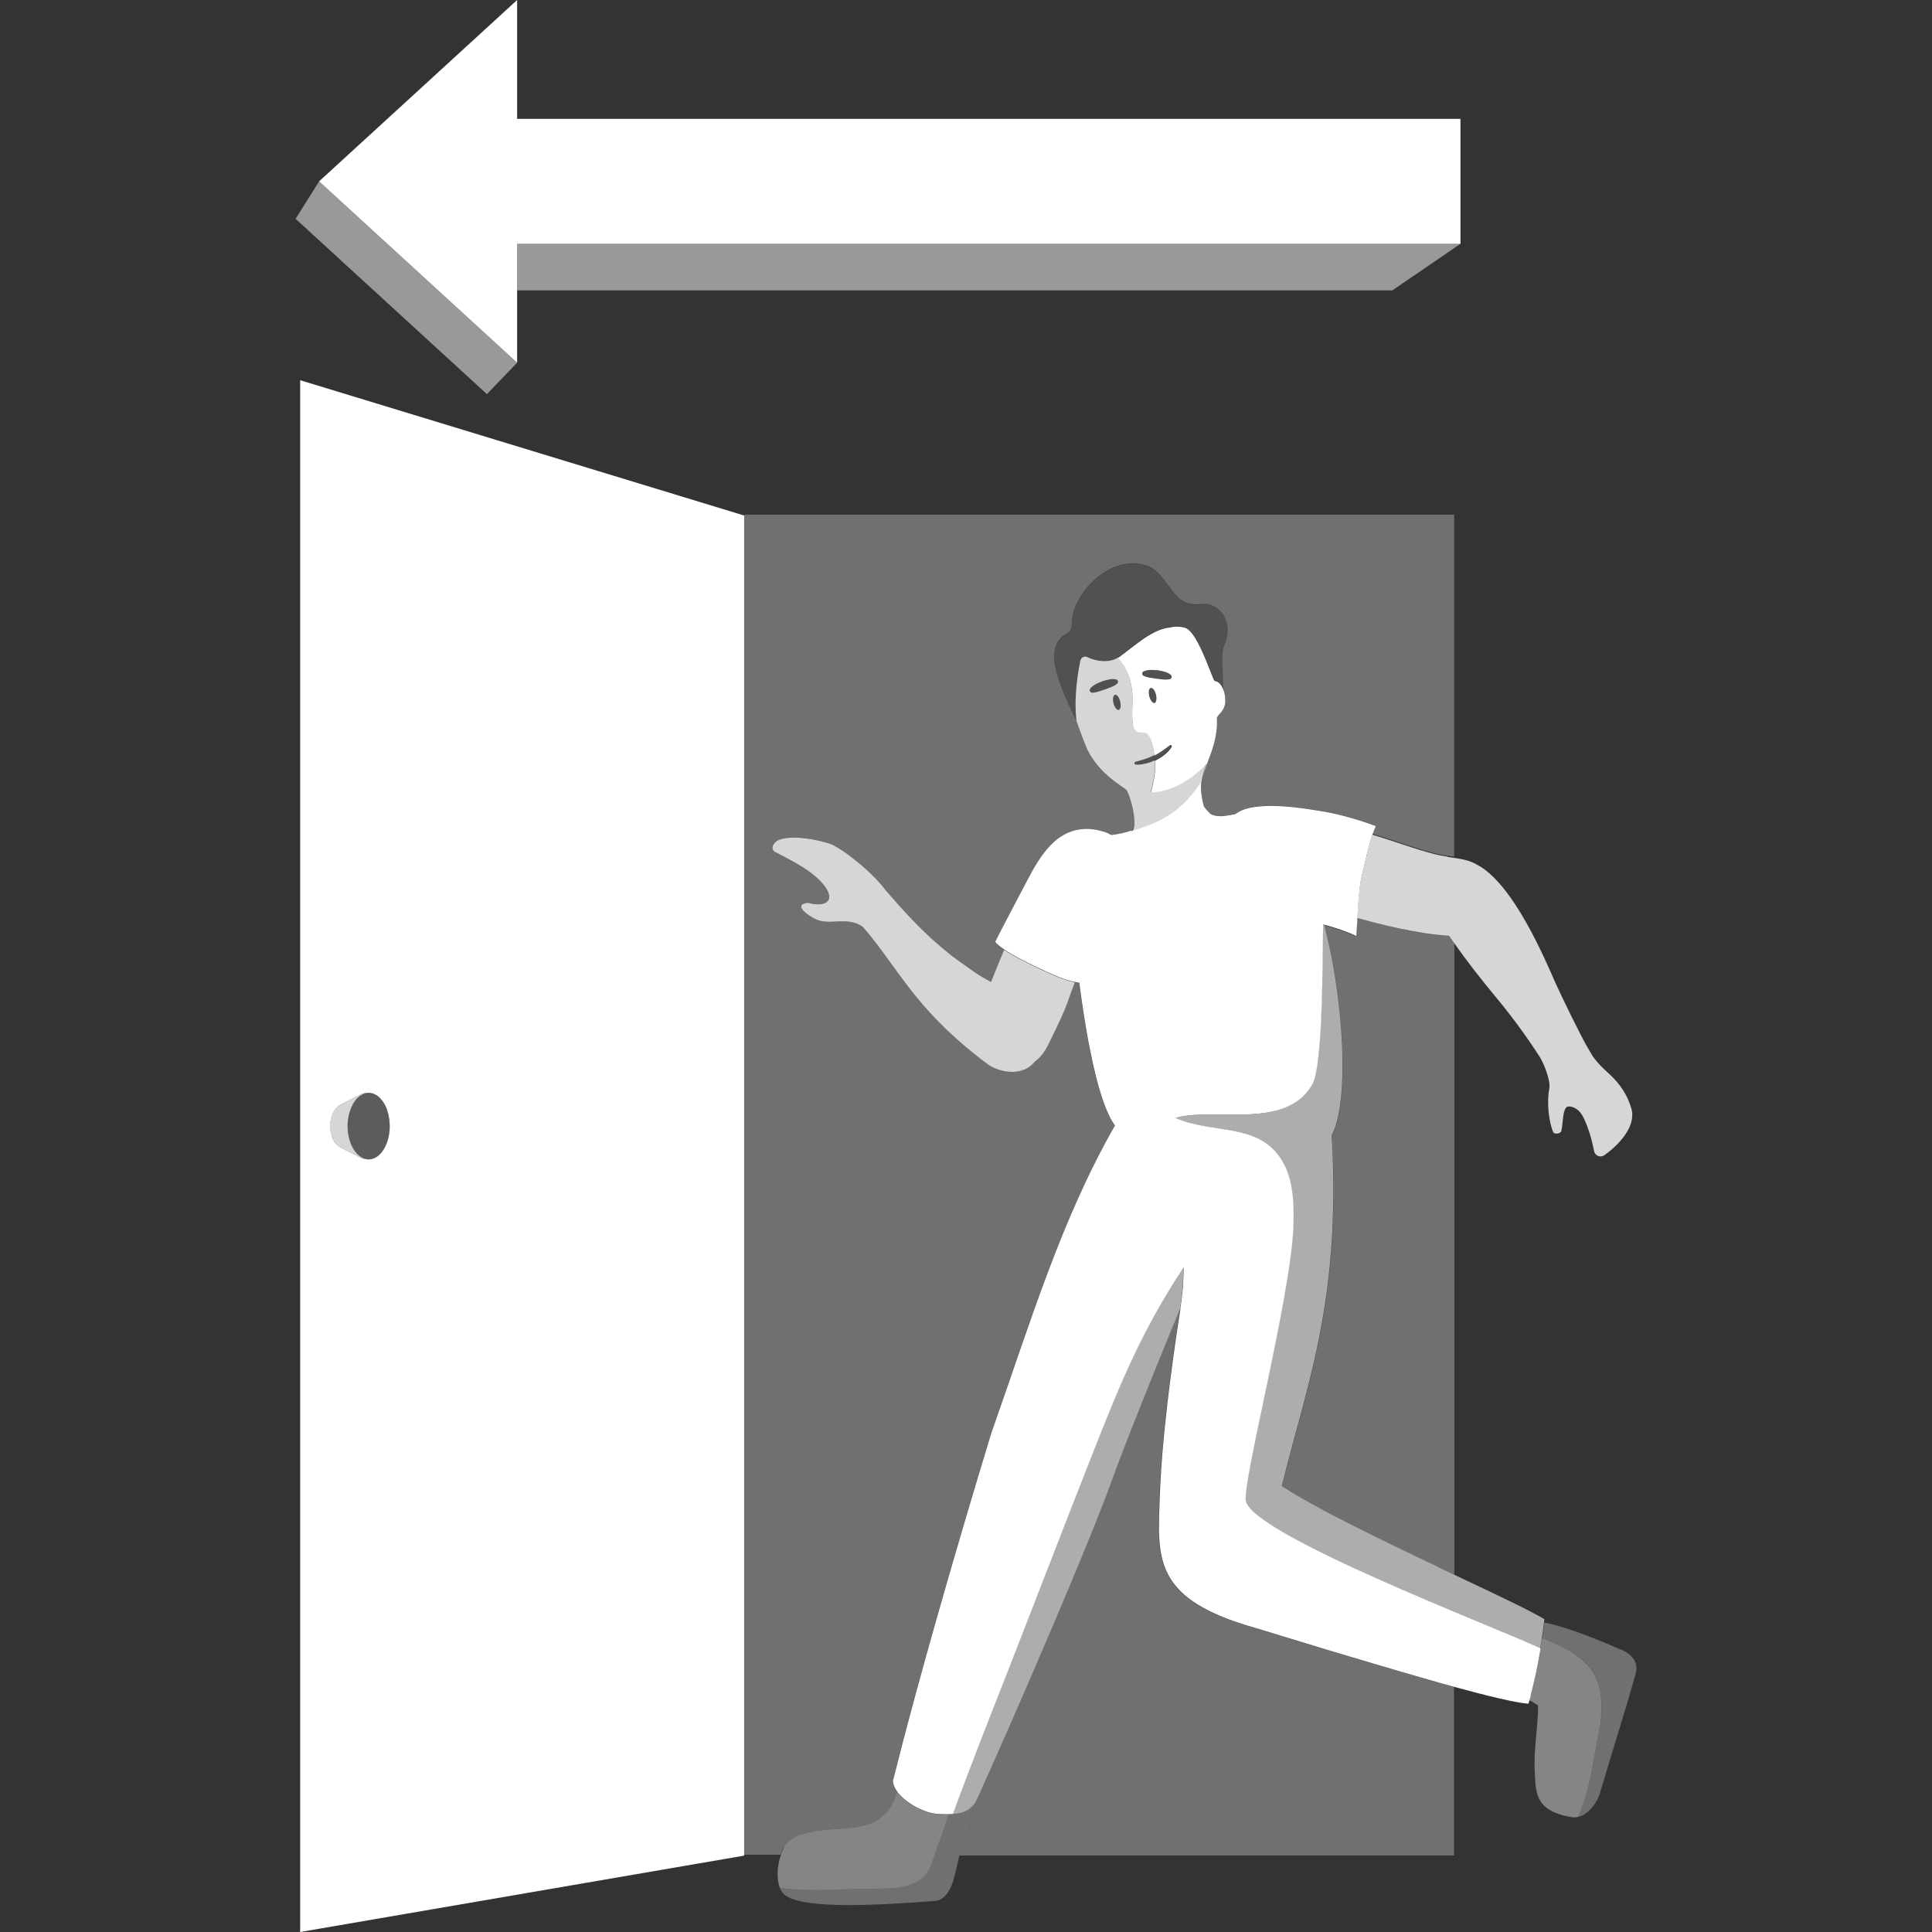 <svg viewBox="0 0 300 300" xmlns="http://www.w3.org/2000/svg"><rect x="0" y="0" width="300" height="300" fill="#333333" stroke="none"/><g fill="#fff"><path d="m 56.55 169.82 c -.12 .04 -.23 .11 -.34 .17 -.09 .05 -.18 .08 -.27 .14 -.11 .08 -.21 .18 -.32 .27 -.08 .07 -.16 .13 -.23 .21 -.1 .11 -.19 .24 -.28 .37 -.06 .09 -.13 .16 -.19 .26 -.09 .14 -.16 .3 -.24 .46 -.05 .1 -.11 .19 -.15 .3 -.07 .17 -.13 .36 -.19 .55 -.04 .11 -.08 .21 -.11 .32 -.06 .21 -.09 .43 -.13 .65 -.02 .11 -.05 .21 -.06 .31 -.04 .33 -.07 .68 -.07 1.03 s .02 .7 .07 1.03 c .01 .11 .04 .22 .06 .33 .04 .22 .07 .43 .13 .64 .03 .13 .08 .24 .12 .36 .06 .17 .11 .35 .18 .51 .05 .12 .12 .22 .17 .34 .07 .14 .14 .29 .22 .42 .07 .11 .14 .19 .22 .29 .09 .12 .17 .24 .26 .34 .08 .09 .17 .15 .26 .23 .1 .09 .19 .18 .29 .25 .09 .06 .19 .1 .29 .15 .11 .05 .21 .12 .32 .16 .1 .04 .21 .04 .31 .06 .13 .02 .25 .06 .39 .06 1.35 0 2.51 -1.3 3.01 -3.15 .17 -.62 .26 -1.3 .26 -2.01 0 -.18 -.02 -.35 -.03 -.52 -.01 -.18 -.01 -.35 -.03 -.52 -.02 -.12 -.05 -.23 -.07 -.35 -.04 -.21 -.07 -.42 -.12 -.62 -.02 -.06 -.04 -.11 -.06 -.17 -.07 -.24 -.15 -.49 -.24 -.71 -.01 -.02 -.02 -.04 -.03 -.06 -.11 -.25 -.23 -.49 -.37 -.71 -.02 -.02 -.03 -.04 -.05 -.06 -.14 -.21 -.28 -.4 -.44 -.57 -.01 -.01 -.02 -.01 -.02 -.02 -.17 -.18 -.35 -.33 -.53 -.46 -.01 -.01 -.02 -.01 -.03 -.02 -.19 -.12 -.38 -.22 -.58 -.28 -.21 -.07 -.43 -.11 -.66 -.11 -.14 0 -.27 .04 -.4 .06 -.1 .02 -.2 .03 -.29 .06 z" opacity=".2"/><path d="m 51.51 176.39 c .15 .46 .37 .87 .63 1.19 .18 .21 .37 .39 .59 .52 .01 0 .75 .38 1.49 .76 .19 .1 .37 .19 .55 .28 .52 .27 .94 .48 .95 .48 .41 .26 .87 .41 1.35 .41 h .09 c -.1 0 -.2 -.04 -.29 -.06 -.1 -.02 -.21 -.03 -.31 -.06 -.11 -.04 -.21 -.1 -.32 -.16 -.1 -.05 -.2 -.09 -.29 -.15 -.1 -.07 -.19 -.16 -.29 -.25 -.09 -.08 -.18 -.14 -.26 -.23 -.09 -.1 -.17 -.22 -.26 -.34 -.07 -.1 -.15 -.19 -.22 -.29 -.08 -.13 -.15 -.28 -.22 -.42 -.06 -.11 -.12 -.22 -.17 -.34 -.07 -.16 -.12 -.34 -.18 -.51 -.04 -.12 -.09 -.23 -.12 -.36 -.05 -.2 -.09 -.42 -.13 -.64 -.02 -.11 -.05 -.21 -.06 -.33 -.04 -.33 -.07 -.68 -.07 -1.03 s .02 -.7 .07 -1.03 c .01 -.11 .04 -.21 .06 -.31 .04 -.22 .07 -.44 .13 -.65 .03 -.11 .07 -.21 .11 -.32 .06 -.19 .12 -.38 .19 -.55 .05 -.11 .1 -.2 .15 -.3 .08 -.16 .15 -.32 .24 -.46 .06 -.1 .13 -.17 .19 -.26 .09 -.13 .18 -.26 .28 -.37 .07 -.08 .16 -.14 .23 -.21 .1 -.09 .2 -.19 .32 -.27 .09 -.06 .18 -.09 .27 -.14 .11 -.06 .22 -.13 .34 -.17 .1 -.03 .2 -.04 .29 -.06 .1 -.02 .21 -.06 .31 -.06 -.03 0 -.06 0 -.1 0 -.48 0 -.93 .15 -1.35 .41 -.01 .01 -1.17 .59 -2.04 1.04 -.52 .27 -.94 .48 -.95 .48 -.11 .07 -.21 .14 -.31 .23 -.2 .17 -.37 .39 -.53 .64 -.39 .62 -.62 1.45 -.62 2.37 0 .55 .09 1.07 .24 1.53 z" opacity=".8"/><path d="m 46.61 300 l 68.94 -11.86 v -208.09 l -68.94 -21.01 z m 5.28 -127.51 c .15 -.25 .33 -.46 .53 -.64 .1 -.09 .2 -.16 .31 -.23 0 0 .42 -.22 .95 -.48 .87 -.44 2.03 -1.03 2.04 -1.04 .41 -.26 .87 -.41 1.35 -.41 h .1 .09 c .23 0 .45 .04 .66 .11 .2 .07 .39 .16 .58 .28 .01 .01 .02 .01 .03 .02 .19 .13 .37 .28 .53 .46 .01 .01 .02 .01 .02 .02 .16 .17 .3 .36 .44 .57 .02 .02 .03 .04 .05 .06 .14 .22 .26 .45 .37 .71 l .03 .06 c .1 .22 .17 .46 .24 .71 .02 .06 .04 .11 .06 .17 .05 .2 .08 .41 .12 .62 .02 .12 .05 .23 .07 .35 .02 .17 .02 .35 .03 .52 s .03 .34 .03 .51 v .01 c 0 .71 -.09 1.39 -.26 2.01 -.5 1.85 -1.66 3.15 -3.01 3.15 h -.18 c -.48 0 -.93 -.15 -1.35 -.41 0 0 -.42 -.22 -.95 -.48 -.17 -.09 -.36 -.18 -.55 -.28 -.74 -.38 -1.49 -.76 -1.49 -.76 -.21 -.13 -.41 -.31 -.59 -.52 -.27 -.32 -.48 -.72 -.63 -1.19 -.15 -.46 -.24 -.98 -.24 -1.53 0 -.92 .24 -1.75 .62 -2.37 z"/><path d="m 167.13 111.86 v -.01 c -.02 -.22 -.03 -.43 -.04 -.64 -.02 -.27 -.04 -.55 -.05 -.82 -.01 -.22 -.01 -.43 -.01 -.65 0 -.27 -.01 -.55 -.01 -.82 0 -.2 .02 -.38 .02 -.58 .01 -.27 .02 -.54 .04 -.8 .01 -.17 .03 -.33 .04 -.5 .02 -.26 .04 -.53 .07 -.78 .02 -.14 .03 -.27 .05 -.41 .03 -.25 .06 -.51 .09 -.74 .02 -.12 .04 -.22 .05 -.34 .03 -.23 .07 -.46 .1 -.67 .01 -.08 .03 -.14 .04 -.22 .09 -.51 .17 -.96 .24 -1.29 .07 -.37 .39 -.63 .73 -.65 .11 -.01 .23 .02 .34 .07 .43 .21 .88 .37 1.32 .47 .22 .05 .44 .09 .66 .12 1.09 .13 2.1 -.05 2.72 -.46 .06 -.04 .12 -.08 .17 -.12 .08 -.06 .17 -.12 .26 -.18 .03 -.02 .07 -.05 .1 -.08 .1 -.08 .21 -.15 .32 -.24 .67 -.5 1.43 -1.11 2.24 -1.71 .03 -.02 .05 -.04 .08 -.06 .13 -.1 .27 -.19 .4 -.29 .04 -.03 .08 -.06 .12 -.09 .13 -.09 .26 -.18 .39 -.27 .05 -.03 .1 -.07 .14 -.1 .13 -.08 .25 -.16 .38 -.24 .05 -.03 .11 -.07 .16 -.1 .13 -.08 .25 -.15 .38 -.22 .06 -.03 .11 -.07 .17 -.1 .13 -.07 .26 -.13 .38 -.2 .06 -.03 .11 -.06 .17 -.09 .12 -.06 .25 -.11 .37 -.16 .06 -.03 .12 -.06 .18 -.08 .13 -.05 .25 -.09 .38 -.14 .06 -.02 .12 -.04 .17 -.06 .14 -.04 .27 -.07 .41 -.11 .05 -.01 .1 -.03 .15 -.04 .18 -.04 .37 -.07 .55 -.08 .58 -.14 1.17 -.18 1.79 -.1 .21 .03 .41 .07 .62 .13 .14 .04 .27 .12 .41 .21 .32 .23 .65 .61 .97 1.08 .23 .34 .45 .73 .67 1.15 s .43 .86 .64 1.31 c .31 .67 .59 1.36 .84 1.99 .42 1.05 .75 1.94 .94 2.33 .04 .09 .22 .22 .25 .23 .27 .03 .53 .19 .74 .44 .22 .26 .4 .61 .53 1.02 -.02 -.59 -.05 -1.24 -.08 -1.9 s -.07 -1.33 -.08 -1.96 c -.02 -.91 -.01 -1.72 .09 -2.29 .04 -.22 .08 -.42 .15 -.56 .04 -.09 .07 -.18 .11 -.27 .34 -.82 .49 -1.61 .47 -2.35 -.07 -2.46 -1.92 -4.26 -4.21 -3.99 -.42 .05 -.84 .05 -1.26 0 s -.81 -.15 -1.2 -.3 c -.31 -.17 -.59 -.37 -.85 -.59 -1.51 -1.29 -2.35 -3.35 -3.92 -4.49 -.32 -.23 -.66 -.43 -1.05 -.57 -.21 -.07 -.43 -.12 -.64 -.17 -.12 -.03 -.24 -.06 -.36 -.08 -.84 -.15 -1.68 -.15 -2.49 -.01 -.57 .1 -1.13 .27 -1.67 .49 -.27 .11 -.54 .24 -.8 .37 -.45 .23 -.88 .51 -1.29 .81 -.11 .08 -.23 .16 -.34 .25 -.43 .34 -.85 .72 -1.23 1.12 -.21 .22 -.41 .45 -.61 .68 -.26 .32 -.5 .65 -.72 .99 -.2 .3 -.39 .61 -.56 .93 -.21 .38 -.4 .76 -.56 1.15 -.05 .15 -.1 .31 -.14 .47 -.09 .29 -.16 .59 -.22 .9 -.08 .47 -.13 .94 -.13 1.42 0 .14 -.02 .27 -.06 .4 -.06 .19 -.17 .36 -.3 .51 s -.28 .28 -.47 .37 c -.45 .22 -.99 .61 -1.37 1.31 -.19 .35 -.34 .78 -.43 1.3 s -.1 1.14 -.03 1.88 c .02 .17 .04 .34 .08 .53 .1 .55 .27 1.18 .49 1.84 .14 .44 .3 .89 .47 1.35 s .35 .91 .54 1.36 .37 .89 .56 1.3 c .18 .42 .36 .81 .53 1.17 .33 .72 .62 1.3 .79 1.65 l -.07 -.19 c -.01 -.06 -.01 -.11 -.01 -.17 z" opacity=".15"/><path d="m 153.9 152.48 h -.01 c -.53 -.29 -1.06 -.6 -1.59 -.92 -.12 -.07 -.23 -.13 -.35 -.2 -.05 -.03 -.11 -.07 -.17 -.11 -.13 -.09 -.3 -.2 -.49 -.33 s -.4 -.28 -.62 -.44 -.46 -.32 -.69 -.49 -.47 -.33 -.69 -.49 c -.77 -.55 -1.4 -1.01 -1.4 -1.01 l -.67 -.54 c -.83 -.67 -1.62 -1.34 -2.4 -2.05 -1.17 -1.06 -2.31 -2.18 -3.5 -3.44 s -2.43 -2.65 -3.8 -4.23 c -1.1 -1.5 -2.86 -3.17 -4.55 -4.54 -.42 -.34 -.84 -.66 -1.24 -.96 -1.01 -.74 -1.91 -1.3 -2.54 -1.59 -.13 -.06 -.24 -.1 -.34 -.14 -.53 -.17 -1.17 -.34 -1.88 -.5 -1.06 -.23 -2.25 -.41 -3.36 -.44 s -2.14 .09 -2.89 .46 c -.49 .24 -1.29 1.28 -.31 1.8 .32 .17 .65 .34 .98 .51 .67 .35 1.36 .71 2.05 1.1 .68 .39 1.36 .8 1.99 1.24 .95 .67 1.82 1.4 2.49 2.25 .24 .3 .42 .57 .55 .83 s .22 .49 .26 .71 c .25 1.29 -1.11 1.81 -3.29 1.22 -.62 .07 -.92 .23 -1.01 .44 -.02 .05 -.03 .11 -.03 .17 s .02 .12 .05 .19 c .11 .26 .38 .54 .71 .81 .5 .41 1.15 .78 1.6 .98 .49 .22 1.01 .31 1.55 .34 s 1.08 0 1.62 -.03 c .35 -.02 .71 -.03 1.07 -.02 .71 .01 1.42 .1 2.07 .36 .32 .13 .63 .3 .92 .52 .34 .39 .67 .78 .99 1.17 .64 .79 1.24 1.58 1.84 2.38 1.79 2.41 3.48 4.91 5.7 7.59 1.11 1.34 2.35 2.72 3.81 4.16 .48 .48 .99 .97 1.53 1.46 1.07 .98 2.24 2 3.54 3.03 .65 .52 1.33 1.05 2.05 1.58 .83 .62 3.06 1.52 5.11 .94 .32 -.09 .63 -.21 .92 -.38 .15 -.08 .3 -.18 .44 -.28 .13 -.1 .27 -.21 .39 -.34 .13 -.13 .26 -.26 .38 -.4 .8 -.59 1.54 -1.49 2.15 -2.77 .28 -.59 .57 -1.18 .86 -1.77 .58 -1.19 1.17 -2.41 1.68 -3.67 .26 -.63 .5 -1.27 .71 -1.92 .21 -.62 .5 -1.36 .81 -2.17 -.15 -.03 -.3 -.08 -.45 -.12 -.18 -.04 -.36 -.09 -.54 -.14 -.13 -.04 -.27 -.08 -.4 -.12 -.35 -.11 -.69 -.23 -1.05 -.38 -.03 -.01 -.08 -.04 -.16 -.07 l -.12 -.05 c -.05 -.02 -.1 -.05 -.17 -.07 l -.18 -.08 c -.07 -.03 -.13 -.06 -.21 -.09 -.09 -.04 -.18 -.08 -.28 -.12 -.04 -.02 -.09 -.04 -.14 -.06 -.25 -.11 -.53 -.24 -.83 -.37 l -.11 -.05 c -.13 -.06 -.27 -.13 -.41 -.19 -.08 -.04 -.17 -.08 -.25 -.12 -.14 -.07 -.29 -.14 -.44 -.21 -.08 -.04 -.17 -.08 -.25 -.12 -.16 -.08 -.32 -.15 -.49 -.23 -.07 -.04 -.15 -.07 -.22 -.11 -.55 -.27 -1.11 -.55 -1.67 -.84 -.09 -.05 -.18 -.1 -.27 -.14 -.15 -.08 -.3 -.16 -.44 -.24 -.1 -.05 -.19 -.1 -.28 -.16 -.14 -.08 -.28 -.16 -.42 -.24 -.09 -.05 -.18 -.11 -.27 -.16 -.13 -.08 -.26 -.15 -.39 -.23 -.19 -.12 -.37 -.23 -.54 -.35 -.7 1.62 -1.37 3.29 -2.03 4.98 z" opacity=".8"/><path d="m 121.69 287 c .02 -.05 .05 -.09 .07 -.13 .12 -.21 .24 -.41 .38 -.58 .55 -.7 1.48 -1.18 2.56 -1.51 .54 -.17 1.12 -.29 1.71 -.4 s 1.19 -.18 1.77 -.23 c 2.37 -.23 4.89 -.17 6.99 -.99 .57 -.22 1.11 -.51 1.61 -.89 .17 -.13 .33 -.26 .48 -.41 .16 -.15 .31 -.3 .45 -.47 .36 -.42 .67 -.91 .93 -1.44 .13 -.26 .25 -.54 .37 -.82 s .22 -.57 .31 -.86 v -.01 c -.1 -.14 -.2 -.28 -.28 -.42 s -.15 -.28 -.21 -.43 c -.02 -.04 -.02 -.07 -.04 -.11 -.04 -.11 -.08 -.22 -.1 -.33 -.03 -.15 -.05 -.29 -.05 -.44 .42 -1.69 .88 -3.48 1.37 -5.35 .73 -2.81 1.53 -5.8 2.39 -8.96 1.72 -6.31 3.69 -13.27 5.83 -20.61 1.07 -3.67 2.18 -7.44 3.33 -11.28 .77 -2.56 1.54 -5.14 2.34 -7.75 6.11 -17.29 10.79 -33.03 19.21 -47.79 -.31 -.42 -.61 -.94 -.91 -1.54 -.58 -1.2 -1.12 -2.73 -1.62 -4.5 -.13 -.44 -.25 -.9 -.37 -1.37 -.36 -1.41 -.69 -2.94 -1.01 -4.54 -.11 -.54 -.21 -1.08 -.31 -1.63 -.2 -1.1 -.39 -2.23 -.57 -3.37 -.27 -1.72 -.52 -3.47 -.75 -5.21 -.22 -.03 -.45 -.05 -.68 -.1 -.31 .81 -.6 1.55 -.81 2.17 -.22 .65 -.46 1.29 -.71 1.92 -.52 1.26 -1.1 2.48 -1.68 3.67 -.29 .6 -.58 1.19 -.86 1.77 -.61 1.28 -1.35 2.19 -2.15 2.77 -.12 .14 -.25 .28 -.38 .4 -.13 .13 -.26 .24 -.39 .34 -.14 .1 -.29 .2 -.44 .28 -.3 .17 -.61 .29 -.92 .38 -2.05 .58 -4.28 -.32 -5.11 -.94 -.72 -.54 -1.4 -1.06 -2.05 -1.58 -1.3 -1.04 -2.47 -2.05 -3.54 -3.03 -.53 -.49 -1.04 -.98 -1.53 -1.46 -1.45 -1.44 -2.7 -2.82 -3.81 -4.16 -2.22 -2.68 -3.92 -5.18 -5.7 -7.59 -.6 -.8 -1.2 -1.6 -1.84 -2.38 -.32 -.39 -.65 -.78 -.99 -1.17 -.29 -.23 -.6 -.4 -.92 -.52 -.65 -.26 -1.36 -.34 -2.07 -.36 -.36 -.01 -.71 .01 -1.07 .02 -.53 .03 -1.08 .06 -1.62 .03 s -1.06 -.12 -1.55 -.34 c -.45 -.2 -1.09 -.57 -1.6 -.98 -.34 -.27 -.61 -.56 -.71 -.81 -.03 -.06 -.04 -.13 -.05 -.19 0 -.06 0 -.12 .03 -.17 .09 -.21 .39 -.37 1.01 -.44 2.18 .6 3.54 .08 3.29 -1.22 -.04 -.22 -.13 -.45 -.26 -.71 s -.32 -.53 -.55 -.83 c -.67 -.84 -1.54 -1.58 -2.49 -2.25 -.64 -.44 -1.31 -.85 -1.99 -1.24 s -1.38 -.75 -2.05 -1.1 c -.34 -.18 -.66 -.35 -.98 -.51 -.98 -.52 -.18 -1.56 .31 -1.8 .74 -.37 1.77 -.49 2.89 -.46 1.11 .03 2.3 .21 3.36 .44 .71 .15 1.35 .33 1.88 .5 .1 .03 .22 .08 .34 .14 .63 .28 1.54 .85 2.54 1.59 .4 .29 .82 .62 1.24 .96 1.69 1.36 3.45 3.03 4.55 4.54 1.37 1.59 2.61 2.98 3.8 4.23 1.19 1.26 2.33 2.38 3.5 3.44 .78 .71 1.57 1.38 2.4 2.05 l .67 .54 s .63 .46 1.4 1.01 c .22 .16 .45 .33 .69 .49 .23 .17 .47 .33 .69 .49 s .43 .31 .62 .44 .36 .24 .49 .33 c .07 .04 .13 .08 .17 .11 .12 .07 .23 .13 .35 .2 .53 .32 1.06 .63 1.59 .92 .66 -1.7 1.34 -3.35 2.04 -4.98 -.09 -.06 -.16 -.11 -.24 -.17 -.1 -.07 -.2 -.14 -.29 -.21 -.07 -.05 -.13 -.1 -.2 -.15 -.09 -.07 -.18 -.15 -.26 -.22 -.04 -.04 -.09 -.08 -.13 -.12 -.11 -.11 -.21 -.21 -.28 -.31 -.01 -.01 .23 -.49 .8 -1.61 .73 -1.43 2.02 -3.9 4.05 -7.73 .99 -1.87 2.28 -4.38 4.2 -6.12 .48 -.44 1 -.83 1.57 -1.15 s 1.18 -.57 1.84 -.73 1.37 -.23 2.14 -.19 1.59 .2 2.48 .49 c .16 .05 .31 .12 .46 .19 .01 .01 .02 .01 .04 .02 .13 .07 .26 .14 .39 .22 .48 -.03 1.04 -.12 1.64 -.25 .53 -.12 1.1 -.28 1.7 -.47 v -.01 c .09 -.11 .16 -.27 .21 -.46 .01 -.04 .03 -.08 .04 -.13 .02 -.08 .02 -.16 .03 -.24 .01 -.06 .02 -.11 .02 -.17 .01 -.09 .01 -.18 .01 -.27 0 -.07 0 -.13 0 -.2 0 -.09 -.01 -.19 -.01 -.29 0 -.08 -.01 -.15 -.02 -.23 -.01 -.1 -.02 -.2 -.03 -.3 -.01 -.08 -.02 -.16 -.03 -.25 -.01 -.1 -.03 -.2 -.05 -.3 -.01 -.09 -.03 -.17 -.04 -.26 -.02 -.1 -.04 -.2 -.06 -.3 -.02 -.09 -.04 -.18 -.06 -.27 s -.04 -.19 -.06 -.28 -.04 -.18 -.07 -.27 c -.02 -.09 -.04 -.17 -.07 -.26 s -.05 -.18 -.08 -.27 c -.02 -.08 -.05 -.16 -.07 -.23 -.03 -.09 -.06 -.17 -.08 -.25 -.02 -.07 -.05 -.14 -.07 -.2 -.03 -.08 -.06 -.16 -.09 -.23 -.02 -.06 -.04 -.11 -.06 -.17 -.03 -.07 -.06 -.13 -.09 -.2 -.02 -.04 -.04 -.09 -.06 -.13 -.03 -.06 -.06 -.11 -.09 -.16 -.02 -.03 -.03 -.06 -.05 -.08 -.04 -.06 -.08 -.11 -.12 -.13 -.58 -.39 -1.15 -.79 -1.7 -1.21 -1.37 -1.05 -2.62 -2.25 -3.63 -3.84 -.2 -.32 -.39 -.65 -.57 -1.01 -.04 -.08 -.1 -.2 -.15 -.32 -.01 -.03 -.02 -.04 -.03 -.07 -.06 -.13 -.12 -.28 -.18 -.44 -.01 -.03 -.02 -.06 -.04 -.09 -.12 -.29 -.24 -.62 -.37 -.96 s -.26 -.68 -.38 -1.02 c -.07 -.19 -.14 -.37 -.2 -.55 l -.04 -.11 c -.15 -.41 -.28 -.77 -.37 -1.03 .01 .05 .01 .1 .01 .16 0 0 .03 .07 .07 .2 -.17 -.35 -.46 -.93 -.79 -1.65 -.17 -.36 -.35 -.75 -.53 -1.17 s -.37 -.85 -.56 -1.3 -.37 -.91 -.54 -1.36 -.33 -.91 -.47 -1.35 c -.21 -.66 -.38 -1.28 -.49 -1.84 -.03 -.18 -.06 -.36 -.08 -.53 -.08 -.73 -.06 -1.35 .03 -1.88 s .24 -.95 .43 -1.3 c .38 -.7 .92 -1.09 1.37 -1.31 .19 -.09 .34 -.22 .47 -.37 s .24 -.32 .3 -.51 c .04 -.13 .06 -.26 .06 -.4 .01 -.48 .05 -.96 .13 -1.42 .05 -.3 .13 -.6 .22 -.9 .05 -.16 .09 -.31 .14 -.47 .16 -.39 .35 -.77 .56 -1.15 .17 -.32 .36 -.62 .56 -.93 .23 -.34 .46 -.67 .72 -.99 .19 -.24 .4 -.46 .61 -.68 .39 -.4 .8 -.78 1.23 -1.12 .11 -.09 .22 -.17 .34 -.25 .41 -.3 .84 -.58 1.29 -.81 .26 -.14 .53 -.26 .8 -.37 .54 -.22 1.1 -.39 1.67 -.49 .82 -.14 1.65 -.14 2.49 .01 .12 .02 .24 .05 .36 .08 .21 .05 .43 .1 .64 .17 .39 .14 .73 .34 1.05 .57 1.57 1.14 2.41 3.2 3.92 4.49 .26 .22 .54 .42 .85 .59 .38 .15 .78 .25 1.2 .3 .41 .05 .83 .05 1.26 0 2.29 -.27 4.14 1.53 4.21 3.99 .02 .74 -.13 1.53 -.47 2.35 -.04 .09 -.07 .18 -.11 .27 -.07 .14 -.11 .33 -.15 .56 -.1 .57 -.11 1.38 -.09 2.29 .02 .63 .05 1.3 .08 1.96 s .07 1.31 .08 1.9 v -.07 c .08 .26 .14 .55 .18 .85 s .05 .62 .04 .94 c -.02 .39 -.13 .75 -.3 1.07 s -.4 .6 -.63 .84 c -.17 .18 -.28 .35 -.35 .52 .05 1.25 -.08 2.39 -.32 3.44 s -.57 2.03 -.94 2.95 c -.18 .47 -.36 .92 -.51 1.36 -.16 .44 -.3 .87 -.42 1.29 l .09 -.35 c -.07 .26 -.13 .52 -.2 .78 -.07 .23 -.14 .47 -.23 .71 -.01 .02 -.01 .05 -.02 .07 .09 -.24 .17 -.47 .23 -.7 -.08 .33 -.13 .67 -.14 1.01 -.04 .69 .04 1.41 .17 2.13 .07 .36 .15 .72 .23 1.07 .01 .05 .03 .1 .04 .15 .13 .21 .46 .59 .72 .87 .1 .11 .2 .2 .26 .26 .03 .03 .06 .05 .07 .06 .17 .1 .37 .18 .58 .23 .42 .11 .89 .13 1.33 .1 .22 -.01 .43 -.04 .62 -.08 .15 -.03 .3 -.05 .45 -.08 .27 -.05 .54 -.1 .82 -.14 .32 -.23 .66 -.43 1.05 -.6 .22 -.1 .46 -.18 .72 -.25 3.28 -.95 8.82 -.08 10.65 .23 .28 .05 .47 .08 .56 .09 1.27 .19 2.65 .48 4.14 .87 1.48 .4 3.07 .9 4.74 1.51 -.08 .17 -.15 .35 -.23 .54 -.02 .04 -.03 .08 -.05 .12 -.07 .19 -.14 .38 -.21 .58 .46 .14 .92 .28 1.38 .42 2.08 .65 4.15 1.39 6.24 2.02 .7 .21 1.4 .41 2.1 .59 .45 .12 .91 .2 1.36 .27 .09 .01 .18 .03 .28 .05 .09 .01 .19 .03 .28 .04 .35 .05 .7 .1 1.04 .15 v -53.12 h -110.26 v 208.09 h 5.66 c .04 -.11 .07 -.21 .11 -.31 .02 -.05 .03 -.1 .05 -.14 .09 -.24 .2 -.47 .31 -.68 z" opacity=".3"/><path d="m 217.5 144.19 c -1.46 -.31 -2.86 -.65 -4.15 -.98 -.93 -.24 -1.81 -.47 -2.59 -.69 -.02 .34 -.04 .67 -.06 .98 -.01 .22 -.03 .43 -.04 .63 l -.01 .16 c -.01 .17 -.02 .33 -.03 .48 0 .06 -.01 .12 -.01 .17 -.01 .19 -.03 .36 -.04 .5 -.44 -.21 -.87 -.4 -1.29 -.57 -.23 -.09 -.45 -.17 -.68 -.25 -.19 -.07 -.38 -.14 -.56 -.21 -.31 -.11 -.62 -.2 -.92 -.29 -.09 -.03 -.19 -.06 -.28 -.09 -.37 -.11 -.73 -.2 -1.1 -.3 l -.06 -.02 c 2.63 10.1 3.77 24.13 1.86 30.77 -.01 .02 -.01 .04 -.02 .06 -.2 .68 -.43 1.29 -.7 1.8 .09 1.61 .16 3.18 .2 4.69 .04 1.52 .06 2.99 .05 4.41 0 .71 -.01 1.42 -.03 2.11 -.26 12.47 -2.27 21.63 -4.54 30.29 -.25 .96 -.51 1.92 -.77 2.87 -.13 .48 -.26 .95 -.39 1.43 -.26 .95 -.52 1.9 -.77 2.86 -.26 .96 -.51 1.91 -.76 2.88 s -.5 1.94 -.74 2.92 c .33 .22 .69 .44 1.05 .67 .12 .07 .24 .14 .36 .22 .26 .16 .53 .32 .81 .49 .15 .09 .3 .18 .45 .26 .27 .16 .55 .32 .83 .48 l .48 .27 c .3 .17 .62 .34 .93 .52 .15 .08 .3 .17 .45 .25 .41 .22 .83 .45 1.25 .68 .07 .04 .13 .07 .2 .11 .5 .26 1.01 .53 1.52 .8 .16 .08 .32 .17 .49 .25 .37 .19 .74 .38 1.12 .57 .2 .1 .4 .2 .6 .3 .35 .18 .71 .36 1.07 .54 .21 .1 .41 .21 .62 .31 .36 .18 .73 .36 1.1 .55 .21 .1 .41 .2 .62 .31 l 1.29 .63 c .14 .07 .28 .14 .42 .21 .56 .28 1.13 .55 1.7 .83 .22 .1 .43 .21 .65 .31 .36 .18 .73 .35 1.09 .53 .26 .12 .51 .25 .77 .37 .33 .16 .66 .32 1 .48 .26 .12 .51 .24 .77 .37 .33 .16 .65 .31 .98 .47 .27 .13 .54 .26 .81 .38 .29 .14 .58 .27 .87 .41 .83 .39 1.65 .78 2.46 1.16 v -98.09 c -.27 -.38 -.53 -.75 -.77 -1.11 -2.4 -.13 -5.03 -.57 -7.53 -1.1 z" opacity=".3"/><path d="m 224.43 261.57 c -.25 -.07 -.51 -.14 -.77 -.21 -.22 -.06 -.44 -.12 -.66 -.19 -.44 -.12 -.89 -.25 -1.34 -.38 -.22 -.06 -.44 -.12 -.66 -.19 -.27 -.08 -.55 -.16 -.82 -.24 -.21 -.06 -.43 -.12 -.64 -.18 -.5 -.14 -1.01 -.29 -1.52 -.44 -.18 -.05 -.35 -.1 -.52 -.15 -.31 -.09 -.62 -.18 -.92 -.27 -.19 -.06 -.38 -.11 -.56 -.17 -.51 -.15 -1.02 -.3 -1.54 -.45 -.19 -.06 -.39 -.11 -.58 -.17 -.33 -.1 -.66 -.19 -.98 -.29 -.12 -.04 -.24 -.07 -.37 -.11 -1.07 -.32 -2.13 -.63 -3.16 -.94 l -.35 -.1 c -.33 -.1 -.66 -.2 -.99 -.3 l -.11 -.03 c -.67 -.2 -1.33 -.4 -1.97 -.59 -.08 -.02 -.16 -.05 -.23 -.07 -.31 -.09 -.61 -.19 -.91 -.28 -.11 -.03 -.22 -.07 -.33 -.1 -2.2 -.67 -4.18 -1.27 -5.78 -1.76 l -.22 -.07 c -.62 -.19 -1.18 -.36 -1.67 -.51 -.09 -.03 -.19 -.06 -.27 -.08 -.23 -.07 -.45 -.14 -.65 -.2 l -.09 -.03 c -.16 -.05 -.31 -.09 -.44 -.13 -.06 -.02 -.11 -.03 -.17 -.05 -.14 -.04 -.26 -.08 -.37 -.11 l -.04 -.01 c -.98 -.28 -1.89 -.56 -2.74 -.85 -.43 -.14 -.84 -.29 -1.24 -.44 -1.19 -.45 -2.26 -.91 -3.21 -1.39 -.63 -.32 -1.22 -.65 -1.75 -.98 -.54 -.34 -1.02 -.68 -1.47 -1.03 -1.34 -1.05 -2.28 -2.18 -2.95 -3.39 -.45 -.81 -.77 -1.65 -1 -2.53 -.29 -1.1 -.43 -2.27 -.49 -3.49 -.02 -.49 -.04 -.99 -.04 -1.51 0 -.51 .01 -1.04 .02 -1.57 .02 -.8 .05 -1.63 .08 -2.48 .02 -.68 .05 -1.4 .09 -2.19 .16 -3.16 .47 -7.29 1.1 -12.82 .48 -4.15 1.14 -9.08 2.06 -14.97 l -.05 .13 c -.04 .1 -.1 .25 -.19 .46 -.16 .39 -.39 .96 -.69 1.68 l -.1 .23 c -.03 .07 -.06 .15 -.09 .23 -.06 .15 -.12 .3 -.19 .45 -.58 1.41 -1.3 3.19 -2.1 5.16 l -.06 .14 c -.39 .96 -.8 1.97 -1.21 3 l -.08 .2 c -.1 .26 -.21 .52 -.31 .78 -.06 .14 -.11 .28 -.17 .42 -.09 .23 -.18 .45 -.27 .68 -.05 .11 -.09 .23 -.14 .34 -.1 .25 -.2 .5 -.3 .75 -.05 .12 -.09 .23 -.14 .35 -.09 .23 -.18 .46 -.27 .69 l -.17 .42 c -.09 .22 -.17 .44 -.26 .65 l -.16 .39 c -.09 .22 -.18 .45 -.26 .67 -.05 .13 -.1 .26 -.15 .39 -.09 .22 -.17 .44 -.26 .66 -.05 .12 -.1 .24 -.14 .36 -.08 .21 -.16 .42 -.25 .63 l -.15 .38 c -.08 .2 -.16 .4 -.23 .6 -.05 .13 -.1 .26 -.15 .38 -.08 .21 -.16 .41 -.23 .6 -.04 .1 -.08 .21 -.12 .31 -.08 .21 -.16 .42 -.24 .62 -.04 .09 -.07 .18 -.1 .27 -.08 .21 -.16 .42 -.24 .62 -.03 .07 -.06 .15 -.08 .22 -.07 .19 -.14 .37 -.2 .54 -.03 .09 -.07 .18 -.1 .26 -.08 .2 -.15 .4 -.22 .59 -.02 .04 -.03 .09 -.05 .13 -.09 .24 -.17 .46 -.24 .67 -2.55 7.13 -8.28 20.7 -13.17 31.99 -.58 1.33 -1.14 2.63 -1.69 3.88 s -1.08 2.46 -1.58 3.61 -.98 2.23 -1.43 3.25 -.87 1.95 -1.24 2.8 c -1.33 2.98 -2.19 4.88 -2.32 5.1 -.24 .42 -.56 .75 -.92 1.01 -.07 .29 -.15 .6 -.23 .93 l -.01 .06 c -.19 .82 -.36 1.6 -.52 2.38 l -.02 .08 c -.27 1.3 -.53 2.56 -.81 3.84 v .02 h 76.81 v -26.19 c -.23 -.06 -.46 -.13 -.69 -.19 -.22 -.06 -.45 -.12 -.67 -.19 z" opacity=".3"/><path d="m 224.76 133.01 c -.09 -.01 -.19 -.03 -.28 -.04 s -.18 -.03 -.28 -.05 c -.46 -.07 -.91 -.15 -1.36 -.27 -.7 -.18 -1.4 -.38 -2.1 -.59 -2.09 -.63 -4.16 -1.37 -6.24 -2.02 -.46 -.14 -.92 -.28 -1.38 -.42 -.09 .26 -.18 .53 -.26 .81 l -.02 .05 c -.26 .85 -.49 1.77 -.7 2.63 v .01 c -.15 .62 -.28 1.21 -.4 1.71 -.04 .18 -.08 .34 -.12 .5 l -.03 .12 c -.04 .18 -.08 .35 -.12 .49 -.05 .18 -.09 .38 -.13 .59 -.01 .06 -.02 .13 -.04 .2 -.03 .15 -.05 .31 -.08 .48 -.01 .08 -.02 .15 -.03 .23 -.03 .19 -.05 .38 -.08 .58 -.01 .05 -.01 .1 -.02 .16 -.03 .25 -.06 .51 -.08 .77 -.01 .07 -.01 .14 -.02 .22 -.02 .2 -.04 .4 -.05 .6 -.01 .09 -.01 .17 -.02 .26 -.02 .21 -.03 .42 -.05 .63 0 .06 -.01 .12 -.01 .19 -.04 .58 -.08 1.15 -.11 1.69 .78 .22 1.67 .45 2.59 .69 1.3 .33 2.7 .67 4.15 .98 2.5 .53 5.13 .96 7.53 1.1 .25 .36 .5 .73 .77 1.11 1.91 2.72 4.33 5.83 6.38 8.28 2.23 2.66 4.97 6.33 7.02 9.57 .03 .07 .06 .13 .11 .22 .64 1.15 1.49 3.5 1.28 4.53 -.43 2.09 -.08 5.28 .61 6.78 .18 .39 1.13 .24 1.24 -.16 .29 -1.05 .18 -2.89 .72 -3.61 .34 -.45 1.17 -.13 1.65 .18 .79 .5 1.24 1.57 1.68 2.72 .49 1.27 .84 2.74 1.05 3.81 .14 .73 .98 1.07 1.59 .64 2.05 -1.44 5.02 -4.39 4.2 -7.24 -.63 -2.19 -1.81 -3.88 -3.43 -5.37 -.98 -.9 -1.68 -1.53 -2.56 -2.74 -.2 -.36 -.43 -.75 -.69 -1.17 -1.09 -1.76 -4.38 -8.59 -5.12 -10.26 -1.4 -3.14 -6.47 -15.43 -12.21 -18.35 -1.08 -.64 -2.29 -.86 -3.52 -1.04 -.35 -.05 -.69 -.1 -1.04 -.15 z" opacity=".8"/><path d="m 237.68 263.22 l .01 -.04 c .07 -.26 .14 -.54 .21 -.82 l .03 -.11 c .07 -.27 .13 -.54 .2 -.83 .02 -.07 .03 -.13 .05 -.2 .06 -.26 .12 -.53 .18 -.8 .02 -.1 .04 -.21 .07 -.31 .05 -.25 .11 -.49 .16 -.75 .03 -.15 .06 -.31 .09 -.46 .04 -.21 .09 -.43 .13 -.64 .04 -.22 .08 -.43 .12 -.65 .03 -.17 .06 -.33 .09 -.5 .07 -.39 .14 -.78 .21 -1.17 -8.65 -3.93 -44.22 -17.5 -45.76 -22.78 -.73 -2.51 7.09 -32.17 7.38 -42.98 .1 -3.64 -.05 -7.53 -2.13 -10.51 -3.71 -5.3 -10.4 -3.59 -16.2 -6.07 2.54 -.83 6.67 -.4 10.78 -.54 4.28 -.15 8.35 -.89 10.5 -4.72 .05 -.09 .1 -.2 .15 -.32 .01 -.04 .03 -.08 .04 -.12 v -.01 c .03 -.09 .07 -.17 .1 -.27 .01 -.04 .03 -.09 .04 -.14 l .01 -.04 c .03 -.09 .06 -.19 .08 -.29 .01 -.03 .02 -.07 .02 -.1 .01 -.04 .02 -.08 .03 -.13 .02 -.1 .05 -.2 .07 -.31 .02 -.08 .03 -.17 .05 -.26 .02 -.11 .04 -.22 .06 -.34 .02 -.09 .03 -.18 .05 -.28 .02 -.12 .04 -.25 .06 -.37 .01 -.09 .03 -.18 .04 -.28 v -.02 c .02 -.13 .04 -.27 .05 -.4 .01 -.08 .02 -.17 .03 -.25 l .01 -.06 c .02 -.14 .03 -.29 .05 -.44 v -.01 c .01 -.1 .02 -.2 .03 -.31 .02 -.16 .03 -.32 .05 -.48 .01 -.06 .01 -.13 .02 -.19 l .01 -.13 c .02 -.17 .03 -.34 .04 -.51 .01 -.11 .02 -.23 .03 -.34 .01 -.17 .03 -.35 .04 -.52 0 -.06 .01 -.12 .01 -.18 l .01 -.17 c .01 -.19 .02 -.37 .04 -.56 .01 -.08 .01 -.16 .02 -.25 l .01 -.1 c .01 -.2 .02 -.4 .03 -.6 .01 -.1 .01 -.2 .02 -.31 .01 -.21 .02 -.43 .03 -.65 0 -.1 .01 -.19 .01 -.29 v -.01 c .01 -.22 .02 -.45 .03 -.68 0 -.09 .01 -.19 .01 -.28 v -.01 c .01 -.25 .02 -.49 .03 -.74 v -.04 l .01 -.18 c .01 -.28 .02 -.55 .03 -.83 v -.11 -.04 c .01 -.3 .02 -.61 .03 -.91 v -.04 -.03 c .01 -.51 .03 -1.03 .04 -1.53 v -.06 c .05 -2.21 .07 -4.34 .09 -6.17 0 -.22 .01 -.44 .01 -.66 v -.31 c .01 -.34 .01 -.67 .02 -.98 v -.18 c .01 -.32 .01 -.63 .02 -.91 v -.05 l .24 .06 h .01 l .06 .02 c .37 .09 .73 .19 1.1 .3 .09 .03 .19 .06 .28 .09 .31 .09 .61 .19 .92 .29 .19 .06 .38 .14 .56 .21 .23 .08 .45 .16 .68 .25 .42 .17 .85 .36 1.29 .57 .01 -.14 .03 -.32 .04 -.5 l .01 -.17 c .01 -.15 .02 -.31 .03 -.48 l .01 -.16 c .01 -.2 .02 -.41 .04 -.63 .05 -.8 .1 -1.73 .16 -2.67 0 -.06 .01 -.12 .01 -.19 .02 -.21 .03 -.42 .05 -.63 .01 -.09 .01 -.17 .02 -.26 .02 -.2 .04 -.4 .05 -.6 .01 -.07 .01 -.15 .02 -.22 .03 -.26 .05 -.52 .08 -.77 .01 -.05 .01 -.1 .02 -.16 .02 -.2 .05 -.39 .08 -.58 .01 -.08 .02 -.15 .03 -.23 .03 -.17 .05 -.33 .08 -.48 .01 -.07 .02 -.13 .04 -.2 .04 -.21 .08 -.41 .13 -.59 .04 -.14 .08 -.31 .12 -.49 l .03 -.12 c .04 -.16 .07 -.32 .12 -.5 .12 -.51 .25 -1.09 .4 -1.71 v -.01 c .21 -.86 .45 -1.78 .7 -2.63 l .02 -.05 c .09 -.28 .17 -.55 .26 -.81 .07 -.2 .14 -.4 .21 -.58 .02 -.04 .03 -.08 .05 -.12 .08 -.19 .15 -.37 .23 -.54 -1.67 -.62 -3.26 -1.12 -4.74 -1.51 -1.48 -.4 -2.87 -.68 -4.14 -.87 -.08 -.01 -.28 -.05 -.56 -.09 -1.82 -.31 -7.37 -1.17 -10.65 -.23 -.25 .07 -.49 .16 -.72 .25 -.39 .17 -.73 .37 -1.05 .6 -.27 .04 -.54 .09 -.82 .14 -.15 .03 -.3 .05 -.45 .08 -.19 .03 -.4 .06 -.62 .08 -.44 .03 -.91 .01 -1.33 -.1 -.21 -.05 -.41 -.13 -.58 -.23 -.02 -.01 -.04 -.03 -.07 -.06 -.06 -.06 -.15 -.15 -.26 -.26 -.26 -.28 -.59 -.66 -.72 -.87 -.01 -.05 -.03 -.1 -.04 -.15 -.09 -.36 -.17 -.71 -.23 -1.07 -.13 -.72 -.21 -1.44 -.17 -2.13 .02 -.35 .06 -.68 .14 -1.01 -.07 .23 -.14 .46 -.23 .7 v .01 c -.12 .19 -.25 .37 -.38 .55 -.09 .13 -.18 .27 -.26 .39 -.02 .03 -.04 .06 -.07 .09 -2.57 3.51 -5.5 4.93 -8.14 5.87 -.67 .24 -1.32 .44 -1.94 .65 .09 -.04 .16 -.09 .23 -.17 -.59 .19 -1.16 .35 -1.69 .47 -.6 .13 -1.16 .22 -1.64 .25 -.13 -.08 -.26 -.15 -.39 -.22 -.01 -.01 -.02 -.01 -.04 -.02 -.15 -.07 -.3 -.14 -.46 -.19 -.89 -.29 -1.71 -.45 -2.48 -.49 s -1.48 .03 -2.14 .19 -1.27 .41 -1.84 .73 -1.09 .71 -1.57 1.15 c -1.92 1.75 -3.21 4.25 -4.2 6.12 -2.03 3.84 -3.31 6.3 -4.05 7.73 -.57 1.11 -.8 1.59 -.8 1.61 .07 .1 .17 .2 .28 .31 .04 .04 .09 .08 .13 .12 .08 .07 .16 .14 .26 .22 .06 .05 .13 .1 .2 .15 .09 .07 .19 .14 .29 .21 .08 .06 .15 .11 .24 .17 .17 .11 .35 .23 .54 .35 .12 .08 .26 .15 .39 .23 .09 .05 .18 .11 .27 .16 l .42 .24 c .09 .05 .19 .1 .28 .16 .15 .08 .29 .16 .44 .24 .09 .05 .18 .1 .27 .14 .55 .29 1.11 .57 1.67 .84 .07 .04 .15 .07 .22 .11 .16 .08 .32 .16 .49 .23 .08 .04 .17 .08 .25 .12 .15 .07 .3 .14 .44 .21 .09 .04 .17 .08 .25 .12 .14 .07 .28 .13 .41 .19 l .11 .05 c .3 .14 .58 .26 .83 .37 l .14 .06 c .1 .05 .19 .08 .28 .12 .07 .03 .14 .06 .21 .09 l .18 .08 .17 .07 .12 .05 c .07 .03 .13 .05 .16 .07 .36 .15 .71 .27 1.05 .38 .13 .04 .27 .09 .4 .12 .18 .05 .36 .1 .54 .14 .38 .09 .76 .17 1.12 .22 .23 1.75 .48 3.5 .75 5.21 .18 1.14 .37 2.27 .57 3.37 .1 .55 .2 1.09 .31 1.63 .31 1.6 .65 3.13 1.01 4.54 .12 .47 .24 .93 .37 1.37 .5 1.77 1.04 3.3 1.62 4.5 .29 .6 .59 1.12 .91 1.54 -8.42 14.75 -13.1 30.5 -19.21 47.79 -.79 2.61 -1.57 5.19 -2.34 7.75 -1.15 3.84 -2.26 7.6 -3.33 11.28 -2.14 7.34 -4.11 14.3 -5.83 20.61 -.86 3.16 -1.66 6.15 -2.39 8.96 -.49 1.87 -.94 3.66 -1.37 5.35 0 .14 .02 .29 .05 .44 .02 .11 .06 .22 .1 .33 .01 .04 .02 .07 .04 .11 .06 .14 .13 .29 .21 .43 s .18 .28 .28 .42 v .01 c .15 .2 .32 .4 .51 .59 .03 .03 .07 .07 .1 .1 .38 .38 .82 .74 1.3 1.06 .05 .03 .09 .06 .14 .09 .48 .32 .99 .6 1.51 .83 .06 .03 .12 .05 .17 .08 .25 .11 .51 .21 .76 .3 h .01 c .25 .09 .5 .15 .75 .21 .06 .01 .12 .03 .18 .04 .24 .05 .48 .09 .71 .11 .3 .03 .61 .04 .92 .05 .3 .01 .61 .01 .91 0 .22 -.01 .45 0 .66 -.02 2.61 -7.14 6.3 -16.48 8.11 -21.09 3.76 -9.58 9.91 -25.57 13.71 -35.18 4.35 -11.01 7.51 -18.71 14 -28.61 -.01 2.57 -.21 4.62 -.53 6.45 l .05 -.13 c -.92 5.89 -1.58 10.83 -2.06 14.97 -.64 5.53 -.95 9.66 -1.1 12.82 -.04 .79 -.07 1.52 -.09 2.19 -.03 .85 -.06 1.68 -.08 2.48 -.01 .54 -.02 1.06 -.02 1.57 s .01 1.01 .04 1.51 c .06 1.23 .2 2.39 .49 3.49 .23 .88 .55 1.72 1 2.53 .67 1.21 1.62 2.34 2.95 3.39 .45 .35 .93 .69 1.47 1.03 s 1.12 .66 1.75 .98 c .95 .48 2.02 .94 3.21 1.39 .4 .15 .81 .3 1.24 .44 .85 .29 1.77 .57 2.74 .85 l .04 .01 c .1 .03 .23 .07 .37 .11 l .17 .05 c .14 .04 .28 .08 .44 .13 l .09 .03 c .2 .06 .42 .13 .65 .2 .09 .03 .18 .06 .27 .08 .5 .15 1.05 .32 1.67 .51 l .22 .07 c 1.61 .49 3.58 1.09 5.78 1.76 .11 .03 .22 .07 .33 .1 .3 .09 .6 .18 .91 .28 .08 .02 .16 .05 .23 .07 .64 .19 1.3 .39 1.97 .59 l .11 .03 c .33 .1 .66 .2 .99 .3 .12 .03 .23 .07 .35 .1 1.03 .31 2.09 .63 3.16 .94 .12 .04 .24 .07 .37 .11 .33 .1 .65 .19 .98 .29 .19 .06 .39 .11 .58 .17 .51 .15 1.02 .3 1.54 .45 .19 .06 .38 .11 .56 .17 .31 .09 .62 .18 .92 .27 .18 .05 .35 .1 .52 .15 .51 .15 1.01 .29 1.52 .44 .21 .06 .43 .12 .64 .18 .28 .08 .55 .16 .82 .24 .22 .06 .44 .13 .66 .19 .45 .13 .9 .25 1.34 .38 .22 .06 .44 .12 .66 .19 .26 .07 .51 .14 .77 .21 .23 .06 .45 .12 .67 .19 .23 .06 .46 .13 .69 .19 5.31 1.45 9.69 2.5 11.5 2.61 .05 -.17 .11 -.36 .16 -.54 .07 -.25 .15 -.51 .22 -.78 z"/><path d="m 148.74 281.6 c .2 -.04 .39 -.09 .57 -.14 .02 -.01 .04 -.01 .06 -.02 .44 -.14 .85 -.34 1.2 -.6 v -.02 c .36 -.26 .67 -.58 .91 -1 .13 -.22 .99 -2.12 2.32 -5.1 .38 -.85 .8 -1.79 1.24 -2.8 .45 -1.01 .93 -2.1 1.43 -3.25 s 1.03 -2.35 1.58 -3.61 c .55 -1.25 1.11 -2.55 1.69 -3.88 4.89 -11.3 10.62 -24.86 13.17 -31.99 .08 -.21 .16 -.44 .24 -.67 l .05 -.13 c .07 -.19 .14 -.38 .22 -.59 .03 -.09 .07 -.18 .1 -.26 .07 -.18 .13 -.36 .2 -.54 .03 -.07 .06 -.15 .08 -.22 .08 -.2 .15 -.41 .24 -.62 .03 -.09 .07 -.18 .1 -.27 .08 -.21 .16 -.41 .24 -.62 .04 -.1 .08 -.21 .12 -.31 .08 -.2 .15 -.4 .23 -.6 .05 -.13 .1 -.25 .15 -.38 .08 -.2 .15 -.39 .23 -.6 .05 -.13 .1 -.26 .15 -.38 .08 -.21 .16 -.41 .25 -.63 .05 -.12 .1 -.24 .14 -.36 .09 -.22 .17 -.44 .26 -.66 .05 -.13 .1 -.26 .15 -.39 .09 -.22 .18 -.44 .26 -.67 l .16 -.39 c .09 -.22 .17 -.44 .26 -.65 l .17 -.42 c .09 -.23 .18 -.46 .27 -.69 .05 -.12 .09 -.23 .14 -.35 .1 -.25 .2 -.5 .3 -.75 l .14 -.34 c .09 -.23 .18 -.45 .27 -.68 .06 -.14 .11 -.28 .17 -.42 .1 -.26 .21 -.52 .31 -.78 l .08 -.2 c .41 -1.03 .82 -2.03 1.21 -3 l .06 -.14 c .8 -1.97 1.52 -3.75 2.1 -5.16 .06 -.16 .13 -.31 .19 -.45 l .09 -.23 .1 -.23 c .29 -.71 .53 -1.29 .69 -1.68 l .19 -.46 c .32 -1.83 .52 -3.88 .53 -6.45 -6.49 9.91 -9.65 17.6 -14 28.61 -3.8 9.61 -9.95 25.6 -13.71 35.18 -1.81 4.62 -5.5 13.95 -8.11 21.09 .23 -.02 .45 -.05 .67 -.09 .05 -.01 .09 -.02 .14 -.03 z" opacity=".6"/><path d="m 223.34 243.33 c -.29 -.14 -.58 -.27 -.87 -.41 -.27 -.13 -.54 -.26 -.81 -.38 -.33 -.16 -.65 -.31 -.98 -.47 -.26 -.12 -.51 -.24 -.77 -.37 -.33 -.16 -.66 -.32 -1 -.48 -.26 -.12 -.51 -.25 -.77 -.37 -.36 -.18 -.73 -.35 -1.09 -.53 -.22 -.1 -.43 -.21 -.65 -.31 -.57 -.28 -1.14 -.55 -1.7 -.83 -.14 -.07 -.28 -.14 -.42 -.21 -.43 -.21 -.86 -.42 -1.29 -.63 -.21 -.1 -.41 -.2 -.62 -.31 -.37 -.18 -.74 -.36 -1.1 -.55 -.21 -.1 -.42 -.21 -.62 -.31 -.36 -.18 -.71 -.36 -1.07 -.54 -.2 -.1 -.4 -.2 -.6 -.3 -.38 -.19 -.75 -.38 -1.12 -.57 -.16 -.08 -.33 -.17 -.49 -.25 -.52 -.27 -1.03 -.54 -1.52 -.8 -.07 -.04 -.13 -.07 -.2 -.11 -.43 -.23 -.85 -.45 -1.25 -.68 -.15 -.08 -.3 -.17 -.45 -.25 -.32 -.17 -.63 -.35 -.93 -.52 -.16 -.09 -.32 -.18 -.48 -.27 -.28 -.16 -.56 -.32 -.83 -.48 -.15 -.09 -.3 -.18 -.45 -.26 -.28 -.17 -.55 -.33 -.81 -.49 -.12 -.07 -.24 -.15 -.36 -.22 -.37 -.23 -.72 -.45 -1.05 -.67 .24 -.98 .49 -1.96 .74 -2.92 .25 -.97 .51 -1.92 .76 -2.88 .26 -.96 .52 -1.91 .77 -2.86 .13 -.48 .26 -.95 .39 -1.43 .26 -.95 .51 -1.91 .77 -2.87 2.27 -8.66 4.28 -17.83 4.54 -30.29 .02 -.69 .02 -1.4 .03 -2.11 .01 -1.43 -.01 -2.9 -.05 -4.41 -.04 -1.52 -.1 -3.08 -.2 -4.69 .27 -.51 .5 -1.12 .7 -1.8 .01 -.02 .01 -.04 .02 -.06 1.92 -6.64 .78 -20.67 -1.86 -30.77 -.08 -.02 -.16 -.04 -.24 -.06 v .05 c -.01 .28 -.01 .59 -.02 .91 v .18 c -.01 .31 -.01 .64 -.02 .98 v .31 c 0 .21 -.01 .43 -.01 .66 -.02 1.83 -.05 3.96 -.09 6.17 v .06 c -.01 .51 -.02 1.02 -.04 1.53 v .03 c -.01 .32 -.02 .63 -.03 .95 v .04 c -.01 .37 -.02 .74 -.04 1.11 v .04 c -.01 .25 -.02 .5 -.03 .75 0 .09 -.01 .18 -.01 .26 v .02 c -.01 .23 -.02 .46 -.03 .69 0 .09 -.01 .18 -.01 .28 v .01 c -.03 .53 -.05 1.05 -.08 1.55 v .01 l -.01 .09 c -.02 .33 -.04 .66 -.06 .97 l -.01 .17 v .01 c -.01 .18 -.03 .35 -.04 .52 v .01 c -.01 .11 -.02 .22 -.03 .33 -.01 .17 -.03 .34 -.04 .51 l -.01 .13 c -.03 .34 -.06 .67 -.1 .98 v .01 c -.02 .15 -.03 .3 -.05 .44 l -.01 .06 c -.03 .23 -.06 .44 -.09 .65 v .02 c -.06 .45 -.13 .88 -.21 1.26 v .01 c -.02 .08 -.03 .17 -.05 .25 -.02 .11 -.05 .21 -.07 .31 v .01 c -.01 .04 -.02 .08 -.03 .12 -.04 .15 -.08 .29 -.12 .43 -.01 .05 -.03 .09 -.04 .14 -.03 .1 -.07 .19 -.1 .28 -.01 .04 -.03 .08 -.04 .12 -.05 .12 -.1 .23 -.15 .32 -2.15 3.82 -6.22 4.57 -10.5 4.72 -4.11 .14 -8.24 -.29 -10.78 .54 5.8 2.48 12.5 .77 16.2 6.07 2.09 2.98 2.23 6.88 2.13 10.51 -.28 10.81 -8.11 40.46 -7.38 42.98 1.54 5.28 37.12 18.85 45.76 22.78 .09 -.53 .17 -1.05 .25 -1.56 v -.01 c .07 -.42 .13 -.83 .18 -1.24 v -.01 c .06 -.41 .11 -.8 .15 -1.19 .02 -.17 .04 -.34 .06 -.51 -2.13 -1.31 -7.63 -3.9 -14.07 -6.94 -.81 -.38 -1.63 -.77 -2.46 -1.16 z" opacity=".6"/><path d="m 248.07 261.17 c -1.2 -3.59 -5.01 -5.43 -8.61 -6.79 -.08 .52 -.16 1.04 -.25 1.56 -.07 .39 -.14 .78 -.21 1.17 -.03 .17 -.06 .33 -.09 .5 -.04 .22 -.08 .44 -.12 .65 -.04 .22 -.09 .43 -.13 .64 -.03 .16 -.06 .31 -.09 .46 -.05 .25 -.11 .5 -.16 .75 -.02 .1 -.04 .21 -.07 .31 -.06 .27 -.12 .54 -.18 .8 -.02 .07 -.03 .14 -.05 .2 -.07 .28 -.13 .56 -.2 .83 l -.03 .11 c -.07 .28 -.14 .56 -.21 .82 l -.01 .04 c -.07 .28 -.15 .54 -.22 .78 .49 .24 .96 .52 1.39 .86 .03 3.16 -.7 6.72 -.52 9.97 .18 3.26 -.19 6.35 5.69 7.33 .36 .06 .71 .04 1.04 -.03 1.97 -4.23 2.45 -9.5 3.31 -13.56 .49 -2.33 .48 -5.15 -.27 -7.4 z" opacity=".4"/><path d="m 251.63 256.12 c -3.15 -1.34 -7.69 -3.31 -11.82 -4.18 -.05 .39 -.1 .78 -.15 1.19 v .01 c -.06 .41 -.12 .82 -.18 1.24 3.6 1.36 7.41 3.19 8.61 6.79 .75 2.26 .77 5.08 .27 7.4 -.86 4.05 -1.34 9.32 -3.31 13.56 1.83 -.41 3.06 -2.6 3.33 -3.5 1.98 -6.72 3.7 -11.98 5.6 -18.72 .74 -2.59 -1.94 -3.63 -2.35 -3.8 z" opacity=".3"/><path d="m 132.32 293.33 c 4.49 -.21 7.82 .39 10.76 -1.57 1.38 -.92 2 -3.79 2.7 -5.66 .54 -1.45 1.02 -2.91 1.5 -4.37 -.3 .01 -.6 .02 -.91 0 -.31 -.01 -.62 -.02 -.92 -.05 -.23 -.02 -.46 -.06 -.71 -.11 -.06 -.01 -.12 -.03 -.18 -.04 -.24 -.06 -.49 -.13 -.75 -.21 h -.01 c -.25 -.09 -.51 -.19 -.76 -.3 -.06 -.03 -.12 -.05 -.17 -.08 -.52 -.24 -1.03 -.52 -1.51 -.83 -.05 -.03 -.09 -.06 -.14 -.09 -.48 -.33 -.92 -.68 -1.3 -1.06 -.03 -.03 -.07 -.07 -.1 -.1 -.19 -.19 -.36 -.39 -.51 -.59 -.1 .29 -.2 .58 -.31 .86 s -.23 .56 -.37 .82 c -.26 .53 -.57 1.02 -.93 1.44 -.14 .17 -.3 .33 -.45 .47 -.16 .15 -.32 .28 -.48 .41 -.5 .38 -1.04 .67 -1.61 .89 -2.1 .82 -4.62 .76 -6.99 .99 -.58 .06 -1.18 .13 -1.77 .23 s -1.17 .23 -1.71 .4 c -1.08 .33 -2.01 .81 -2.56 1.51 -.13 .17 -.26 .37 -.38 .58 -.03 .05 -.05 .09 -.07 .13 -.11 .21 -.21 .44 -.31 .68 -.02 .05 -.04 .1 -.05 .14 -.62 1.68 -.81 3.89 -.21 5.35 3.91 .47 7.22 .35 11.21 .16 z" opacity=".4"/><path d="m 149.81 284.2 c .16 -.77 .33 -1.56 .52 -2.38 l .01 -.06 c .08 -.33 .15 -.64 .23 -.93 -.36 .26 -.76 .46 -1.2 .6 -.02 .01 -.04 .01 -.06 .02 -.19 .06 -.38 .11 -.57 .14 -.05 .01 -.09 .02 -.14 .03 -.22 .04 -.44 .07 -.67 .09 -.22 .02 -.44 .02 -.66 .02 -.48 1.45 -.96 2.91 -1.5 4.37 -.7 1.87 -1.32 4.74 -2.7 5.66 -2.94 1.95 -6.27 1.35 -10.76 1.57 -3.99 .19 -7.3 .31 -11.21 -.16 .19 .45 .45 .83 .79 1.1 3 2.33 15.37 1.5 23.28 .91 2.19 -.16 2.89 -3.23 3.07 -3.94 .28 -1.08 .51 -2.11 .73 -3.12 .28 -1.28 .54 -2.54 .81 -3.84 l .02 -.08 z" opacity=".3"/><path d="m 186.64 120.86 c .07 -.26 .13 -.52 .2 -.78 .05 -.2 .11 -.41 .17 -.62 .02 -.07 .04 -.15 .07 -.22 .08 -.25 .17 -.49 .28 -.75 -.23 .26 -.47 .5 -.7 .74 -.07 .07 -.14 .13 -.21 .2 -.17 .17 -.35 .32 -.52 .47 -.07 .06 -.14 .12 -.21 .18 -.47 .39 -.93 .73 -1.39 1.02 -.07 .04 -.14 .08 -.2 .13 -.17 .1 -.33 .2 -.5 .29 -.07 .04 -.13 .07 -.19 .11 -.22 .12 -.43 .23 -.64 .33 -.23 .11 -.46 .21 -.69 .3 l -.02 .01 c -.23 .09 -.46 .17 -.67 .24 -.08 .03 -.15 .04 -.22 .07 -.14 .04 -.28 .08 -.41 .12 -.08 .02 -.16 .04 -.24 .06 -.11 .03 -.23 .05 -.33 .08 -.08 .02 -.15 .03 -.22 .04 -.1 .02 -.19 .03 -.28 .05 -.06 .01 -.12 .02 -.18 .03 -.08 .01 -.16 .02 -.23 .03 -.05 .01 -.1 .01 -.14 .01 -.07 .01 -.13 .01 -.18 .01 -.03 0 -.07 0 -.09 .01 -.06 0 -.1 0 -.13 0 h -.04 c -.04 0 -.06 0 -.06 0 l .02 -.07 .01 -.03 c .01 -.04 .03 -.1 .04 -.16 l .02 -.08 c .05 -.18 .1 -.42 .16 -.68 l .02 -.1 c .02 -.1 .05 -.21 .07 -.32 .01 -.04 .02 -.08 .03 -.12 .05 -.22 .09 -.44 .13 -.66 .01 -.08 .03 -.15 .04 -.23 .02 -.14 .05 -.28 .06 -.4 .04 -.3 .05 -.63 .06 -.98 0 -.04 0 -.08 0 -.12 0 -.32 -.01 -.66 -.03 -1 -.23 .1 -.46 .2 -.69 .28 -.04 .01 -.07 .02 -.11 .03 -.2 .07 -.41 .14 -.61 .18 -.1 .03 -.21 .04 -.31 .06 -.15 .03 -.3 .06 -.44 .08 -.26 .03 -.52 .03 -.78 .02 -.09 -.01 -.17 -.07 -.2 -.16 -.03 -.12 .04 -.24 .16 -.27 .98 -.27 1.93 -.53 2.82 -.99 .03 -.02 .06 -.04 .1 -.05 l -.05 -.38 c -.07 -.44 -.15 -.87 -.26 -1.26 l -.01 -.04 c -.01 -.03 -.02 -.07 -.03 -.1 -.07 -.25 -.15 -.47 -.23 -.69 -.03 -.09 -.07 -.18 -.1 -.25 -.03 -.06 -.06 -.11 -.09 -.17 -.05 -.09 -.1 -.17 -.16 -.25 -.08 -.1 -.16 -.19 -.27 -.26 -.1 -.06 -.22 -.09 -.33 -.11 -.04 -.01 -.08 -.01 -.12 -.02 -.09 -.01 -.18 -.02 -.28 -.02 -.14 0 -.28 -.01 -.42 -.03 -.13 -.02 -.25 -.05 -.37 -.1 -.11 -.05 -.2 -.13 -.27 -.22 -.03 -.03 -.05 -.06 -.07 -.1 -.04 -.06 -.08 -.13 -.12 -.2 -.02 -.05 -.04 -.09 -.06 -.14 -.02 -.06 -.04 -.13 -.06 -.19 -.05 -.17 -.08 -.35 -.09 -.52 -.03 -.3 -.04 -.6 -.05 -.91 -.01 -.3 0 -.61 0 -.91 .01 -.61 .04 -1.21 .04 -1.82 0 -.38 -.01 -.73 -.04 -1.07 s -.07 -.66 -.12 -.97 c -.03 -.18 -.07 -.35 -.11 -.53 -.02 -.1 -.04 -.21 -.07 -.3 -.04 -.16 -.09 -.32 -.13 -.47 -.03 -.1 -.06 -.19 -.1 -.29 -.05 -.14 -.1 -.29 -.16 -.42 -.05 -.12 -.1 -.23 -.16 -.34 -.08 -.18 -.17 -.35 -.26 -.52 -.06 -.11 -.13 -.22 -.19 -.33 -.05 -.08 -.1 -.16 -.16 -.24 -.08 -.11 -.16 -.23 -.24 -.33 -.04 -.06 -.09 -.12 -.13 -.18 -.13 -.16 -.26 -.31 -.39 -.46 l -.06 .04 c -.62 .41 -1.63 .59 -2.72 .46 -.22 -.03 -.44 -.06 -.66 -.12 -.44 -.1 -.89 -.26 -1.32 -.47 -.11 -.06 -.23 -.08 -.34 -.07 -.34 .02 -.66 .28 -.73 .65 -.06 .33 -.15 .77 -.24 1.29 -.01 .08 -.03 .14 -.04 .22 -.03 .21 -.07 .44 -.1 .67 -.02 .12 -.04 .22 -.05 .34 -.03 .23 -.06 .49 -.09 .74 -.02 .14 -.04 .27 -.05 .41 -.03 .25 -.05 .52 -.07 .78 -.01 .17 -.03 .33 -.04 .5 -.02 .26 -.02 .53 -.04 .8 -.01 .19 -.02 .38 -.02 .58 -.01 .27 0 .54 .01 .82 0 .22 0 .43 .01 .65 .01 .27 .03 .54 .05 .82 .02 .22 .03 .44 .05 .66 .09 .26 .22 .62 .37 1.03 l .04 .11 c .06 .18 .13 .36 .2 .55 .12 .34 .25 .68 .38 1.02 s .26 .67 .37 .96 c .01 .03 .02 .06 .04 .09 .06 .16 .13 .31 .18 .44 .01 .03 .02 .04 .03 .07 .05 .12 .11 .24 .15 .32 .18 .35 .37 .69 .57 1.01 1.01 1.59 2.26 2.79 3.63 3.84 .55 .42 1.12 .82 1.7 1.21 .04 .03 .08 .07 .12 .13 .02 .02 .03 .05 .05 .08 .03 .05 .06 .1 .09 .16 .02 .04 .04 .09 .06 .13 .03 .06 .06 .12 .09 .2 .02 .05 .04 .11 .06 .17 .03 .08 .06 .15 .09 .23 .02 .06 .05 .13 .07 .2 .03 .08 .06 .17 .08 .25 s .05 .15 .07 .23 c .03 .09 .05 .18 .08 .27 .02 .09 .05 .17 .07 .26 s .05 .18 .07 .27 .04 .19 .06 .28 .04 .18 .06 .27 c .02 .1 .04 .2 .06 .3 .02 .09 .03 .17 .04 .26 .02 .1 .03 .2 .05 .3 .01 .08 .02 .16 .03 .25 .01 .1 .02 .2 .03 .3 .01 .08 .01 .15 .02 .23 .01 .1 .01 .2 .01 .29 v .2 c 0 .09 0 .18 -.01 .27 0 .06 -.01 .11 -.02 .17 -.01 .08 -.02 .17 -.03 .24 -.01 .05 -.02 .08 -.04 .13 -.05 .19 -.11 .35 -.21 .46 v .01 c -.06 .08 -.14 .13 -.23 .17 .62 -.2 1.27 -.41 1.94 -.65 2.65 -.94 5.57 -2.36 8.14 -5.87 .02 -.03 .04 -.06 .07 -.09 .09 -.12 .18 -.26 .26 -.39 .13 -.18 .25 -.36 .38 -.55 .01 -.02 .02 -.05 .02 -.07 .09 -.24 .17 -.47 .23 -.71 z m -15.04 -13.83 l -.95 .33 c -.32 .1 -.65 .18 -1.02 .2 h -.01 c -.1 .01 -.19 -.03 -.27 -.09 -.17 -.14 -.19 -.39 -.05 -.56 .25 -.3 .55 -.51 .87 -.68 s .65 -.32 .99 -.44 .69 -.21 1.05 -.28 .72 -.1 1.11 0 c .07 .02 .14 .06 .2 .12 .13 .16 .11 .39 -.04 .52 h -.01 c -.29 .25 -.6 .4 -.91 .52 -.31 .13 -.62 .26 -.94 .37 z m 2.39 2.77 c -.04 .24 -.14 .4 -.28 .43 -.07 .02 -.15 0 -.22 -.04 -.08 -.04 -.15 -.12 -.23 -.21 -.15 -.19 -.28 -.47 -.36 -.79 s -.09 -.61 -.06 -.85 c .01 -.05 .02 -.08 .04 -.12 .02 -.07 .04 -.14 .07 -.19 .05 -.08 .11 -.12 .18 -.14 .14 -.04 .3 .06 .45 .25 s .28 .47 .36 .79 c .04 .16 .06 .32 .07 .47 s 0 .28 -.02 .4 z" opacity=".8"/><path d="m 189.47 106.22 c -.22 -.26 -.47 -.41 -.74 -.44 -.03 0 -.21 -.13 -.25 -.23 -.19 -.4 -.52 -1.28 -.94 -2.33 -.25 -.63 -.54 -1.32 -.84 -1.99 -.2 -.45 -.42 -.89 -.64 -1.31 s -.44 -.81 -.67 -1.15 c -.32 -.48 -.65 -.85 -.97 -1.08 -.14 -.1 -.27 -.18 -.41 -.21 -.21 -.06 -.42 -.1 -.62 -.13 -.61 -.09 -1.21 -.04 -1.79 .1 -.18 .02 -.36 .04 -.55 .08 -.05 .01 -.1 .03 -.15 .04 -.14 .03 -.27 .06 -.41 .11 -.06 .02 -.12 .04 -.17 .06 -.13 .04 -.25 .08 -.38 .14 -.06 .02 -.12 .05 -.18 .08 -.12 .05 -.25 .1 -.37 .16 -.06 .03 -.11 .06 -.17 .09 -.13 .06 -.26 .13 -.38 .2 -.06 .03 -.11 .07 -.17 .1 -.13 .07 -.26 .14 -.38 .22 -.05 .03 -.11 .07 -.16 .1 -.13 .08 -.26 .16 -.38 .24 -.05 .03 -.1 .07 -.14 .1 -.13 .09 -.26 .18 -.39 .27 -.04 .03 -.08 .06 -.12 .09 -.14 .1 -.27 .19 -.4 .29 -.03 .02 -.05 .04 -.08 .06 -.81 .6 -1.57 1.2 -2.24 1.71 -.11 .08 -.21 .16 -.32 .24 -.03 .03 -.07 .05 -.1 .08 -.09 .06 -.17 .12 -.26 .18 -.04 .03 -.08 .05 -.11 .08 .13 .14 .26 .3 .39 .46 .05 .06 .09 .12 .13 .18 .08 .11 .16 .22 .24 .33 .05 .08 .11 .16 .16 .24 .07 .11 .13 .22 .19 .33 .09 .17 .18 .34 .26 .52 .05 .11 .11 .22 .16 .34 .06 .14 .11 .28 .16 .42 .03 .09 .07 .19 .1 .29 .05 .15 .09 .31 .13 .47 .03 .1 .05 .2 .07 .3 .04 .17 .08 .34 .11 .53 .05 .31 .09 .63 .12 .97 s .04 .7 .04 1.07 c -.01 .61 -.03 1.21 -.04 1.82 -.01 .3 -.01 .61 0 .91 s .02 .61 .05 .91 c .01 .12 .03 .23 .05 .35 .01 .06 .03 .11 .04 .17 .02 .07 .04 .13 .06 .19 .02 .05 .04 .09 .06 .14 .03 .07 .07 .14 .12 .2 .02 .03 .04 .07 .07 .1 .08 .09 .16 .16 .27 .22 .12 .06 .24 .09 .37 .1 .14 .02 .28 .02 .42 .03 .09 0 .19 .01 .28 .02 .04 0 .08 .01 .12 .02 .12 .02 .23 .05 .33 .11 .11 .06 .2 .16 .27 .26 .06 .08 .11 .16 .16 .25 .03 .06 .07 .11 .09 .17 .04 .08 .07 .17 .1 .25 .09 .21 .16 .44 .23 .69 .01 .04 .02 .07 .03 .1 l .01 .04 c .11 .4 .19 .82 .26 1.26 l .05 .38 h .01 c .86 -.42 1.61 -1 2.4 -1.59 .06 -.05 .15 -.05 .22 -.01 .09 .06 .12 .18 .06 .27 -.57 .93 -1.49 1.57 -2.44 2.08 -.06 .03 -.12 .05 -.17 .07 0 .04 .01 .08 .01 .12 .02 .3 .02 .6 .02 .88 v .12 c 0 .35 -.02 .68 -.06 .98 -.01 .12 -.03 .26 -.06 .4 -.01 .07 -.03 .15 -.04 .23 s -.03 .15 -.04 .23 c -.03 .14 -.06 .29 -.09 .43 -.01 .04 -.02 .08 -.03 .12 -.02 .11 -.05 .22 -.07 .32 l -.02 .1 c -.06 .27 -.12 .5 -.16 .68 l -.02 .08 -.04 .16 -.01 .03 -.02 .07 s .02 0 .06 0 h .04 c .04 0 .08 0 .13 -.01 .03 0 .06 0 .09 -.01 .06 0 .12 -.01 .18 -.01 .04 0 .09 -.01 .14 -.01 .07 -.01 .15 -.02 .23 -.03 .06 -.01 .12 -.02 .18 -.03 .09 -.01 .18 -.03 .28 -.05 .07 -.01 .14 -.03 .22 -.04 .11 -.02 .22 -.05 .33 -.08 .08 -.02 .15 -.04 .24 -.06 .13 -.03 .27 -.08 .41 -.12 .08 -.02 .14 -.04 .22 -.07 .22 -.07 .44 -.15 .67 -.24 l .02 -.01 c .22 -.09 .45 -.19 .69 -.3 .21 -.1 .43 -.21 .64 -.33 .06 -.03 .13 -.07 .19 -.11 .16 -.09 .33 -.19 .5 -.29 .07 -.04 .13 -.08 .2 -.13 .46 -.29 .92 -.63 1.39 -1.02 .07 -.06 .14 -.12 .21 -.18 .17 -.15 .35 -.31 .52 -.47 .07 -.07 .14 -.13 .21 -.2 .24 -.23 .47 -.47 .7 -.74 -.12 .26 -.21 .51 -.28 .75 -.02 .05 -.03 .1 -.05 .14 -.01 .03 -.01 .05 -.02 .08 -.06 .21 -.12 .41 -.17 .62 l -.09 .35 c .12 -.42 .26 -.85 .42 -1.29 s .33 -.89 .51 -1.36 c .36 -.92 .7 -1.89 .94 -2.95 .24 -1.05 .37 -2.19 .32 -3.44 .07 -.17 .18 -.34 .35 -.52 .23 -.24 .46 -.52 .63 -.84 s .29 -.68 .3 -1.07 c .01 -.33 0 -.64 -.04 -.94 s -.1 -.59 -.18 -.85 v .07 c -.13 -.42 -.31 -.77 -.53 -1.02 z m -9.95 2.61 c -.02 .07 -.04 .14 -.07 .19 -.05 .08 -.11 .12 -.18 .14 -.11 .03 -.23 -.04 -.34 -.15 -.19 -.18 -.37 -.49 -.47 -.89 -.04 -.16 -.06 -.32 -.07 -.47 s 0 -.28 .02 -.4 c .04 -.24 .14 -.4 .28 -.43 .01 0 .03 .01 .04 .01 .13 -.01 .28 .07 .41 .24 .15 .19 .28 .47 .36 .79 .04 .16 .06 .32 .07 .47 .01 .2 -.01 .36 -.05 .5 z m 2.09 -3.36 h -.01 c -.37 .07 -.71 .06 -1.04 .03 l -1 -.11 c -.33 -.05 -.66 -.1 -1 -.16 -.33 -.06 -.67 -.13 -1 -.31 h -.01 c -.07 -.04 -.13 -.09 -.16 -.16 -.09 -.18 -.01 -.4 .17 -.49 .36 -.17 .72 -.23 1.08 -.24 s .72 0 1.08 .04 c .36 .05 .71 .12 1.06 .22 s .69 .24 1 .48 c .08 .06 .13 .14 .15 .25 .04 .22 -.11 .43 -.32 .46 z"/><path d="m 179.15 107.07 c -.13 -.17 -.28 -.25 -.41 -.24 -.01 0 -.03 -.01 -.04 -.01 -.14 .04 -.24 .2 -.28 .43 -.02 .12 -.03 .25 -.02 .4 s .03 .3 .07 .47 c .1 .4 .28 .71 .47 .89 .12 .11 .23 .18 .34 .15 .07 -.02 .13 -.07 .18 -.14 .03 -.05 .05 -.12 .07 -.19 .04 -.14 .07 -.3 .05 -.5 -.01 -.15 -.03 -.3 -.07 -.47 -.08 -.32 -.21 -.6 -.36 -.79 z" opacity=".15"/><path d="m 173.57 108.14 c -.15 -.19 -.31 -.29 -.45 -.25 -.07 .02 -.13 .07 -.18 .14 -.03 .05 -.05 .12 -.07 .19 -.01 .04 -.03 .07 -.04 .12 -.04 .23 -.02 .53 .06 .85 s .21 .6 .36 .79 c .07 .09 .15 .17 .23 .21 s .15 .06 .22 .04 c .14 -.04 .24 -.2 .28 -.43 .02 -.12 .03 -.25 .02 -.4 s -.03 -.3 -.07 -.47 c -.08 -.32 -.21 -.6 -.36 -.79 z" opacity=".15"/><path d="m 173.45 106.13 c .16 -.13 .18 -.36 .04 -.52 -.05 -.06 -.12 -.1 -.2 -.12 -.39 -.09 -.75 -.06 -1.11 0 -.36 .07 -.71 .16 -1.05 .28 s -.67 .27 -.99 .44 c -.32 .18 -.62 .39 -.87 .68 -.14 .17 -.12 .42 .05 .56 .08 .07 .18 .1 .27 .09 h .01 c .37 -.02 .7 -.1 1.02 -.2 l .95 -.33 c .31 -.12 .62 -.25 .94 -.37 .31 -.13 .62 -.28 .91 -.52 h .01 z" opacity=".15"/><path d="m 180.8 104.28 c -.35 -.1 -.7 -.17 -1.06 -.22 -.36 -.04 -.72 -.05 -1.08 -.04 s -.73 .07 -1.08 .24 c -.18 .09 -.26 .31 -.17 .49 .04 .07 .09 .13 .16 .16 h .01 c .34 .18 .67 .25 1 .31 s .66 .11 1 .16 l 1 .11 c .34 .03 .68 .04 1.04 -.03 h .01 c .22 -.04 .36 -.25 .32 -.46 -.02 -.1 -.07 -.19 -.15 -.25 -.31 -.24 -.65 -.37 -1 -.48 z" opacity=".15"/><path d="m 179.47 117.97 c .95 -.51 1.86 -1.16 2.44 -2.08 .06 -.09 .03 -.21 -.06 -.27 -.07 -.04 -.16 -.04 -.22 .01 -.79 .58 -1.54 1.17 -2.4 1.59 h -.01 c -.03 .02 -.06 .04 -.1 .05 -.88 .46 -1.84 .72 -2.82 .99 -.12 .03 -.19 .15 -.16 .27 .02 .09 .11 .16 .2 .16 .26 .02 .52 .01 .78 -.02 .15 -.02 .3 -.05 .44 -.08 .1 -.02 .21 -.03 .31 -.06 .21 -.05 .41 -.12 .61 -.18 .04 -.01 .07 -.02 .11 -.03 .24 -.09 .47 -.18 .69 -.28 .06 -.03 .12 -.05 .17 -.07 z" opacity=".15"/><path d="m 80.3 45.09 v -7.23 h 146.48 v -19.4 h -146.48 v -18.46 l -30.75 28.16 30.75 28.16 z"/><path d="m 80.3 56.32 l -30.75 -28.16 -3.65 5.82 29.71 27.22 z" opacity=".5"/><path d="m 80.3 45.09 h 135.9 l 10.58 -7.23 h -146.48 z" opacity=".5"/></g></svg>